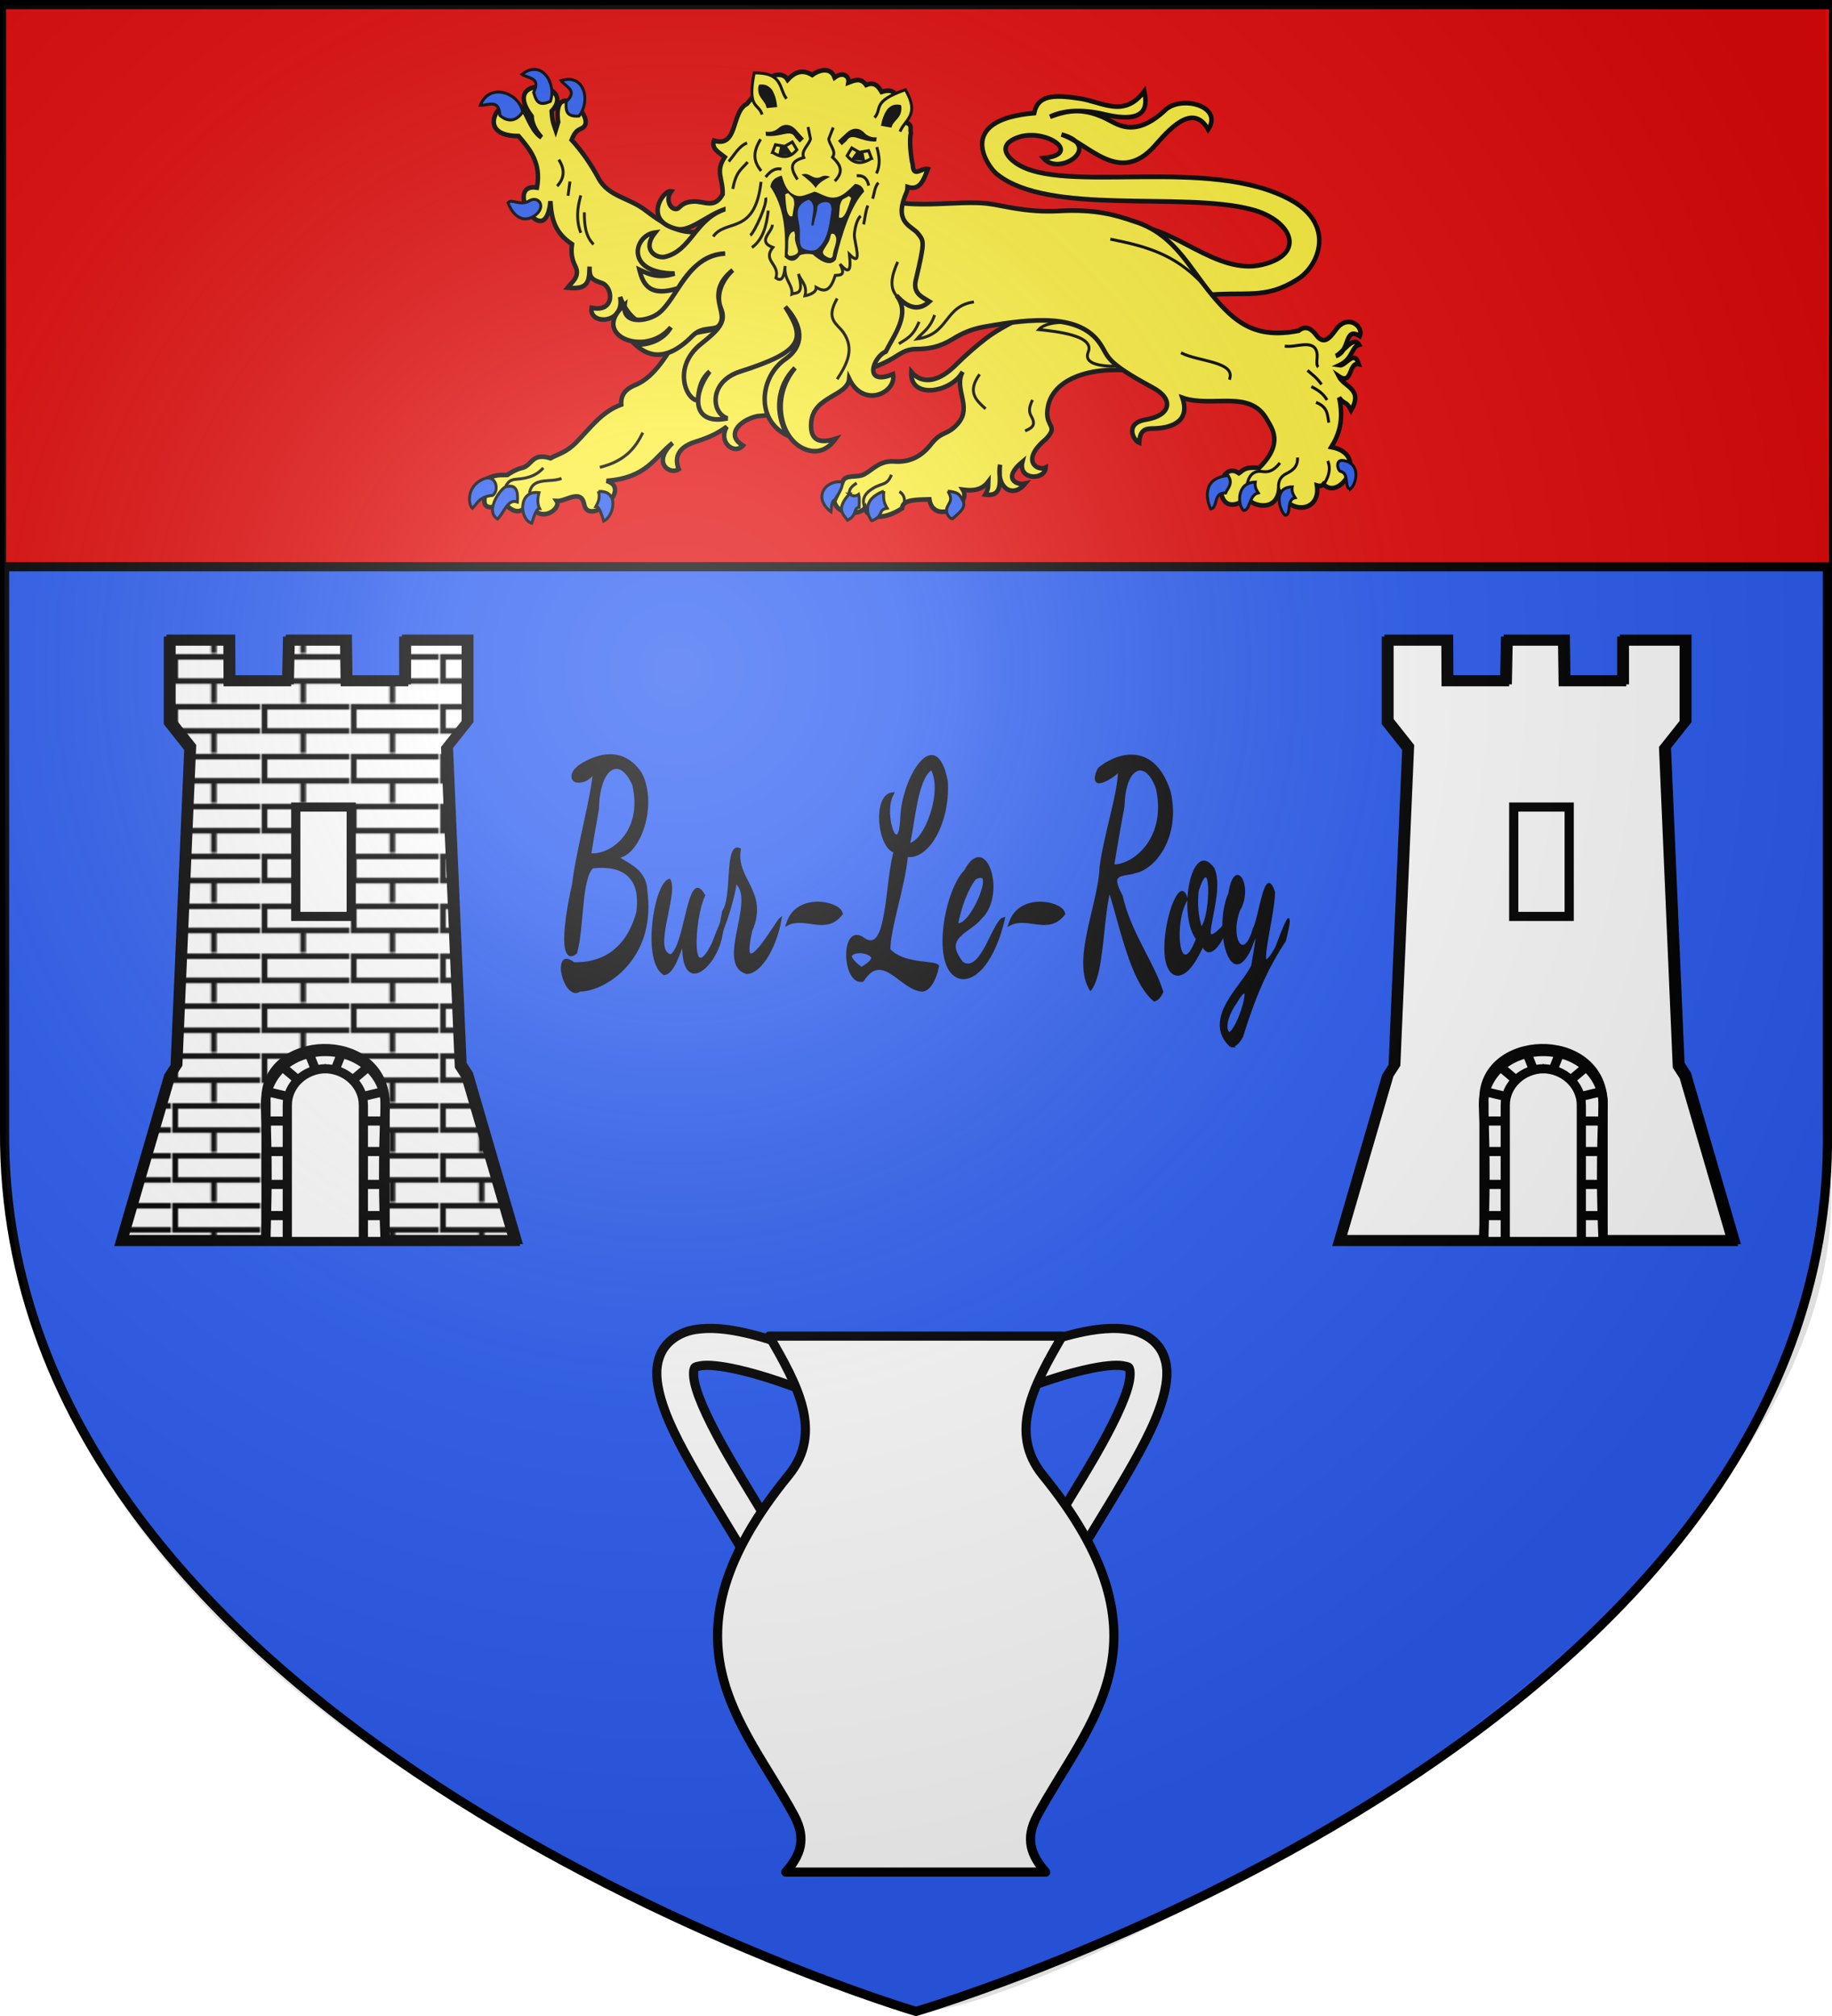 <svg xmlns="http://www.w3.org/2000/svg" xmlns:xlink="http://www.w3.org/1999/xlink" id="svg4761" width="600" height="660" version="1.1" viewBox="-300 -300 600 660"><defs id="defs4763"><g id="s-5"><g id="c-11"><path id="t-6" d="M0 0v1h.5L0 0z" transform="rotate(18 3.157 -.5)"/><use xlink:href="#t-6" id="use2144-19" width="810" height="540" x="0" y="0" transform="scale(-1 1)"/></g><g id="a-3"><use xlink:href="#c-11" id="use2147-4" width="810" height="540" x="0" y="0" transform="rotate(72)"/><use xlink:href="#c-11" id="use2149-7" width="810" height="540" x="0" y="0" transform="rotate(144)"/></g><use xlink:href="#a-3" id="use2151-9" width="810" height="540" x="0" y="0" transform="scale(-1 1)"/></g><g id="s"><g id="c"><path id="t" d="M0 0v1h.5L0 0z" transform="rotate(18 3.157 -.5)"/><use xlink:href="#t" id="use2144" width="810" height="540" x="0" y="0" transform="scale(-1 1)"/></g><g id="a"><use xlink:href="#c" id="use2147" width="810" height="540" x="0" y="0" transform="rotate(72)"/><use xlink:href="#c" id="use2149" width="810" height="540" x="0" y="0" transform="rotate(144)"/></g><use xlink:href="#a" id="use2151" width="810" height="540" x="0" y="0" transform="scale(-1 1)"/></g><g id="s-1"><g id="c-1"><path id="t-8" d="M0 0v1h.5L0 0z" transform="rotate(18 3.157 -.5)"/><use xlink:href="#t-8" id="use2144-5" width="810" height="540" x="0" y="0" transform="scale(-1 1)"/></g><g id="a-2"><use xlink:href="#c-1" id="use2147-0" width="810" height="540" x="0" y="0" transform="rotate(72)"/><use xlink:href="#c-1" id="use2149-1" width="810" height="540" x="0" y="0" transform="rotate(144)"/></g><use xlink:href="#a-2" id="use2151-1" width="810" height="540" x="0" y="0" transform="scale(-1 1)"/></g><g id="s-4"><g id="c-7"><path id="t-4" d="M0 0v1h.5L0 0z" transform="rotate(18 3.157 -.5)"/><use xlink:href="#t-4" id="use2144-1" width="810" height="540" x="0" y="0" transform="scale(-1 1)"/></g><g id="a-8"><use xlink:href="#c-7" id="use2147-08" width="810" height="540" x="0" y="0" transform="rotate(72)"/><use xlink:href="#c-7" id="use2149-8" width="810" height="540" x="0" y="0" transform="rotate(144)"/></g><use xlink:href="#a-8" id="use2151-17" width="810" height="540" x="0" y="0" transform="scale(-1 1)"/></g><g id="s-0"><g id="c-8"><path id="t-40" d="M0 0v1h.5L0 0z" transform="rotate(18 3.157 -.5)"/><use xlink:href="#t-40" id="use2144-4" width="810" height="540" x="0" y="0" transform="scale(-1 1)"/></g><g id="a-6"><use xlink:href="#c-8" id="use2147-46" width="810" height="540" x="0" y="0" transform="rotate(72)"/><use xlink:href="#c-8" id="use2149-4" width="810" height="540" x="0" y="0" transform="rotate(144)"/></g><use xlink:href="#a-6" id="use2151-3" width="810" height="540" x="0" y="0" transform="scale(-1 1)"/></g><g id="s-5-4"><g id="c-11-0"><path id="t-6-6" d="M0 0v1h.5L0 0z" transform="rotate(18 3.157 -.5)"/><use xlink:href="#t-6-6" id="use2144-19-5" width="810" height="540" x="0" y="0" transform="scale(-1 1)"/></g><g id="a-3-3"><use xlink:href="#c-11-0" id="use2147-4-8" width="810" height="540" x="0" y="0" transform="rotate(72)"/><use xlink:href="#c-11-0" id="use2149-7-5" width="810" height="540" x="0" y="0" transform="rotate(144)"/></g><use xlink:href="#a-3-3" id="use2151-9-1" width="810" height="540" x="0" y="0" transform="scale(-1 1)"/></g><g id="s-4-6"><g id="c-7-7"><path id="t-4-1" d="M0 0v1h.5L0 0z" transform="rotate(18 3.157 -.5)"/><use xlink:href="#t-4-1" id="use2144-1-8" width="810" height="540" x="0" y="0" transform="scale(-1 1)"/></g><g id="a-8-4"><use xlink:href="#c-7-7" id="use2147-08-9" width="810" height="540" x="0" y="0" transform="rotate(72)"/><use xlink:href="#c-7-7" id="use2149-8-7" width="810" height="540" x="0" y="0" transform="rotate(144)"/></g><use xlink:href="#a-8-4" id="use2151-17-3" width="810" height="540" x="0" y="0" transform="scale(-1 1)"/></g><g id="s-1-3"><g id="c-1-0"><path id="t-8-4" d="M0 0v1h.5L0 0z" transform="rotate(18 3.157 -.5)"/><use xlink:href="#t-8-4" id="use2144-5-8" width="810" height="540" x="0" y="0" transform="scale(-1 1)"/></g><g id="a-2-5"><use xlink:href="#c-1-0" id="use2147-0-5" width="810" height="540" x="0" y="0" transform="rotate(72)"/><use xlink:href="#c-1-0" id="use2149-1-5" width="810" height="540" x="0" y="0" transform="rotate(144)"/></g><use xlink:href="#a-2-5" id="use2151-1-4" width="810" height="540" x="0" y="0" transform="scale(-1 1)"/></g><pattern xlink:href="#pattern9932" id="pattern11799" patternTransform="translate(49.118 310.338)"/><pattern id="pattern9932" width="47.204" height="26.517" patternTransform="translate(-160.16 332.95)" patternUnits="userSpaceOnUse"><path id="path9831" d="M22.252 13.892v12.625m24.952-11.924H1.5V1.5h45.704" style="fill:none;stroke:#000;stroke-width:3;stroke-linecap:butt;stroke-linejoin:miter;stroke-miterlimit:4;stroke-dasharray:none;stroke-opacity:1"/></pattern><radialGradient xlink:href="#linearGradient2893" id="radialGradient3163" cx="221.445" cy="226.331" r="300" fx="221.445" fy="226.331" gradientTransform="matrix(1.353 0 0 1.349 -76.24 -84.357)" gradientUnits="userSpaceOnUse"/><linearGradient id="linearGradient2893"><stop id="stop2895" offset="0" style="stop-color:white;stop-opacity:.314"/><stop id="stop2897" offset=".19" style="stop-color:white;stop-opacity:.251"/><stop id="stop2901" offset=".6" style="stop-color:#6b6b6b;stop-opacity:.125"/><stop id="stop2899" offset="1" style="stop-color:black;stop-opacity:.125"/></linearGradient><style id="style33" type="text/css">.Rand2,.Rand4,.Rand6{stroke:#202020;stroke-width:30}.Rand4,.Rand6{stroke-width:60}.Rand6{stroke-width:90}.Schwarz{fill:#000}.Blau{fill:#00f}.Gold{fill:#ffef00}.Silber{fill:#fff}</style></defs><g id="layer4" style="display:inline"><path id="path1411-0" d="M0 358.5S-300 270-298.5 70v-368.5h597V70C301.542 270.43 0 358.5 0 358.5z" style="display:inline;fill:#2b5df2;stroke:#000;stroke-width:3;stroke-linecap:butt;stroke-linejoin:miter;stroke-miterlimit:4;stroke-dasharray:none;stroke-opacity:1"/><path id="rect2202" d="M-299.5-298.5h600v184.04h-600z" style="fill:#e20909;stroke:#000;stroke-width:3;stroke-miterlimit:4;stroke-dasharray:none;stroke-opacity:1"/></g><g id="layer3" style="display:inline"><path id="path1411-1-2-1" d="M0 358.5S-300 270-298.5 70v-368.5h597V70C301.542 270.43 0 358.5 0 358.5Z" style="display:inline;fill:none;stroke:none"/><path id="path1411-1-2-2" d="M0 358.5S-300 270-298.5 70v-368.5h597V70C301.542 270.43 0 358.5 0 358.5Z" style="display:inline;fill:none;stroke:none"/><g id="g16109" style="stroke-width:.83" transform="matrix(1.184 0 0 1.226 .225 66.175)"><path id="path4175" d="M60.592-238.01c10.283-.379 22.418 12.866 34.902 10.032 12.56-2.85 8.16-11.905-2.675-14.714-19.146-4.963-56.448 1.782-70.775-9.607-2.382-1.893-11.586-14.374 10.458-16.174.973-4.702 5.056-5.038 12.647-3.891 6.308.953 12.24 5.27 17.815-1.946.452 2.55 2.127 9.16-10.884 6.202-6.016-1.38-11.13-1.255-15.2.608 5.214-1.86 9.671-2.538 16.538 1.018 2.866 1.484 7.57 4.23 15.394-2.849 4.337-3.924 16.089-1.12 11.815 5.236-4.336-7.537-11.26.524-14.805 4.378-9.862 10.722-18.24-.726-25.78-3.04 11.693 3.084-.517 11.357-4.986 6.323 11.475-1.13-.186-8.747-7.996-5.192-4.604 2.096-1.777 5.075.417 6.524 13.076 8.635 53.894-2.214 76.286 9.978 11.938 6.5 7.685 17.347 1.581 21.038-9.23 5.58-13.837 3.064-26.45 4.317z" style="display:inline;fill:#fcef3c;fill-opacity:1;stroke:#000;stroke-width:1.242;stroke-miterlimit:4;stroke-dasharray:none;stroke-opacity:1"/><g id="g4177" style="stroke-width:.83" transform="translate(-546.468 -931.762) scale(.638)"><path id="path4179" d="M285.644 328.948c-22.907-3.52-41.207 3.234-41.421 17.214-.09 5.81 4.78 5.423-.69 10.91-11.243 9.06-3.31 13.47 0 11.835-.327 5.42-12.108 5.39-10.07-2.455-8.868 7.083-2.451 9.976 1.194 9.18-5.516 6.518-12.742 1.63-10.876-7.953-.898 5.066 2.306 13.76-6.455 12.525 1.358-2.244 1.246-2.855 1.345-5.414-2.886 3.693-6.84 3.918-11.028 3.38 4.125 6.421-12.854 14.918-14.524 4.034-5.66.2-11.649-.03-11.835 3.765-8.407 5.286-15.238 4.042-16.138-.117-2.388 3.006-11.818 3.253-13.29-2.847.985-2.226 1.782-3.324 3.725-8.332 1.197-3.088 6.237-1.312 9.296-2.959 4.071-2.192 6.755-5.815 13.18-5.38 5.681.386 11.098-1.426 15.706-7.116 4.842-5.98 6.964-3.473 11.728-8.752 6.37-7.06-1.965-14.398 2.035-21.67-4.509 8.55-23 11.954-22.268.055 5.292 6.003 12.763 3.323 18.925-2.553 5.454-5.2 9.695-8.642 13.68-11.605 9.841-7.316 29.95-14.309 33.622-19.904z" style="opacity:1;fill:#fcef3c;fill-opacity:1;stroke:#000;stroke-width:1.945;stroke-linecap:butt;stroke-linejoin:miter;stroke-miterlimit:4;stroke-dasharray:none;stroke-opacity:1" transform="translate(668.92 819.094)"/><path id="path4181" d="M234.62 353.564c2.283-1.029 5.158-2 2.712-6.041-1.497-2.474-.625-4.603.493-6.905" style="opacity:1;fill:none;fill-opacity:1;stroke:#000;stroke-width:1.245;stroke-linecap:butt;stroke-linejoin:miter;stroke-miterlimit:4;stroke-dasharray:none;stroke-opacity:1" transform="translate(668.92 819.094)"/><path id="path4183" d="M214.893 329.892c-5.578 7.385-1.45 10.888 2.59 14.425" style="opacity:1;fill:none;fill-opacity:1;stroke:#000;stroke-width:1.245;stroke-linecap:butt;stroke-linejoin:miter;stroke-miterlimit:4;stroke-dasharray:none;stroke-opacity:1" transform="translate(668.92 819.094)"/><path id="path4185" d="M834.067 1204.946c-1.128-2.821-1.076-5.57 3.514-8.247 4.202-2.452 5.98-1.02 8.013-5.671" style="fill:none;fill-opacity:1;stroke:#000;stroke-width:1.245;stroke-linecap:butt;stroke-linejoin:miter;stroke-miterlimit:4;stroke-dasharray:none;stroke-opacity:1"/><path id="path4187" d="M850.205 1205.063s2.93-4.454-1.159-7.008" style="fill:none;fill-opacity:1;stroke:#000;stroke-width:1.245;stroke-linecap:butt;stroke-linejoin:miter;stroke-miterlimit:4;stroke-dasharray:none;stroke-opacity:1"/><path id="path4189" d="M827.352 1199.024c-.287-1.811 1.012-3.27 3.193-4.533" style="fill:none;fill-opacity:1;stroke:#000;stroke-width:1.245;stroke-linecap:butt;stroke-linejoin:miter;stroke-miterlimit:4;stroke-dasharray:none;stroke-opacity:1"/></g><g id="g4191" style="fill:#2b5df2;stroke-width:.83" transform="translate(-546.468 -931.762) scale(.638)"><path id="path4193" d="M824.38 1194.078c-.23 3.564-2.11 5.066-3.322 7.403-1.54.502-1.412 3.008-1.658 5.064 0 0-6.658-4.424-2.758-9.781 1.394-1.915 4.857-3.304 7.738-2.686z" style="fill:#2b5df2;fill-opacity:1;stroke:#000;stroke-width:1.245;stroke-linecap:butt;stroke-linejoin:miter;stroke-miterlimit:4;stroke-dasharray:none;stroke-opacity:1"/><path id="path4195" d="M827.352 1199.024c-5.901 6.281-2.75 8.456-.825 11.022 4.31-2.083 2.345-4.877 5.048-5.46 0-1.751.29-3.357-.206-5.356-1.34.933-2.678.782-4.017-.206z" style="fill:#2b5df2;fill-opacity:1;stroke:#000;stroke-width:1.245;stroke-linecap:butt;stroke-linejoin:miter;stroke-miterlimit:4;stroke-dasharray:none;stroke-opacity:1"/><path id="path4197" d="M842.288 1197.89c-.448 4.227.564 5.535 1.442 7.108-4.21.62-1.209 3.301-6.695 5.254-1.132-1.147-5.376-8.579 5.253-12.361z" style="fill:#2b5df2;fill-opacity:1;stroke:#000;stroke-width:1.245;stroke-linecap:butt;stroke-linejoin:miter;stroke-miterlimit:4;stroke-dasharray:none;stroke-opacity:1"/><path id="path4199" d="M870.101 1197.89c1.824 3.229 1.262 3.816-.198 6.378-1.136 1.995.272 4.922 2.155 5.16 2.425-2.212 6.27-4.546 4.436-7.649-1.086-1.838-1.244-3.454-6.393-3.888z" style="fill:#2b5df2;fill-opacity:1;stroke:#000;stroke-width:1.245;stroke-linecap:butt;stroke-linejoin:miter;stroke-miterlimit:4;stroke-dasharray:none;stroke-opacity:1"/></g><g id="g4201" style="stroke-width:.83" transform="translate(-546.468 -931.762) scale(.638)"><path id="path4203" d="m147.1 333.678-8.241-29.667-54.802 9.889c-7.528 13.556-13.463 18.507-18.336 20.396-4.65 1.802-6.486 4.548-6.18 8.24-8.713 3.1-13.59 10.035-19.573 15.864-4.338 4.227-7.448 4.681-11.125 6.593-7.779-2.366-7.856 2.534-11.743 3.914-1.814.379-3.87 1.062-7.005 3.09-2.698.158-4.603-.478-9.477 1.855 2.787 3.575-6.669 15.724 8.278 10.257 2.916 2.307 6.033 5.587 10.882-.162 4.678 9.074 13.852 2.029 11.743-1.03 4.066.21 10.604-5.348 11.95 1.442 1.827 9.22 21.32-6.52 9.683-9.889 17.448-1.257 20.613-9.71 28.637-15.864-9.136 8.251-1.132 13.577 2.678 10.98-1.73-3.938-1.204-8.9 7.005-11.392 6.844-2.077 10.134-3.834 13.803-6.386-3.853 6.39 3.111 11.996 7.005 7.889-7.084-4.175-1.975-9.128 2.31-11.01 7.306-3.209 4.593 1.092 17.88-5.738z" style="opacity:1;fill:#fcef3c;fill-opacity:1;stroke:#000;stroke-width:1.945;stroke-linecap:butt;stroke-linejoin:miter;stroke-miterlimit:4;stroke-dasharray:none;stroke-opacity:1" transform="translate(668.92 819.094)"/><path id="path4205" d="M50.244 368.801c11.046-2.615 15.49-8.256 18.622-14.498" style="opacity:1;fill:none;fill-opacity:1;stroke:#000;stroke-width:1.245;stroke-linecap:butt;stroke-linejoin:miter;stroke-miterlimit:4;stroke-dasharray:none;stroke-opacity:1" transform="translate(668.92 819.094)"/><path id="path4207" d="M678.295 1195.77c.863-.959 1.302-2.66 4.5-2.875 6.392-.43 9.314-2.117 11.873-4.75" style="fill:none;fill-opacity:1;stroke:#000;stroke-width:1.245;stroke-linecap:butt;stroke-linejoin:miter;stroke-miterlimit:4;stroke-dasharray:none;stroke-opacity:1"/><path id="path4209" d="M688.668 1198.769c1.059-7.135 9.181-4.263 13.874-6.25" style="fill:none;fill-opacity:1;stroke:#000;stroke-width:1.245;stroke-linecap:butt;stroke-linejoin:miter;stroke-miterlimit:4;stroke-dasharray:none;stroke-opacity:1"/></g><g id="g4211" style="stroke-width:.83" transform="translate(-546.468 -931.762) scale(.638)"><path id="path4213" d="M752.526 1133.456c-9.304-4.476-19.324-3.361-24.57-16.857 2.144 11.58-13.673 11.81-12.372 4.54 10.354 2.102 9.403-8.74 4.419-10.373-4.297-1.407-5.467-2.188-5.303-6.893-.133 6.197-.424 9.8-9.544 8.837 2.014-2.445 5.587-4.707 3.358-9.014-1.621-3.133-1.89-5.97-1.414-9.191-7.099-4.564-8.936-9.98-9.368-18.03-2.103 22.42-20.827-7.882-5.833-5.655 1.939-10.248-2.988-15.92-7.954-21.564-22.55 0-3.76-23.069 2.651-9.899 1.25 1.991 3.5 8.284 7.247 10.429-2.902-3.194-4.166-6.115-4.242-8.838-14.09-17.862 20.255-14.168 8.661-2.121.25 4.685 1.073 5.934 1.768 7.954l1.06-3.358c-2.716-19.598 17.54-1.381 10.429 2.474-2.032 1.005-3.022 1.195-4.596 4.95 4.376 4.63 8.298 10.003 11.666 16.084 4.224 7.626 13.298 8.163 20.15 13.256 15.905 11.823 18.252 8.041 25.806 10.075z" style="opacity:1;fill:#fcef3c;fill-opacity:1;stroke:#000;stroke-width:1.945;stroke-linecap:butt;stroke-linejoin:miter;stroke-miterlimit:4;stroke-dasharray:none;stroke-opacity:1"/><path id="path4215" d="M43.515 262.068c.033 5.004.352 9.893 4.019 13.443" style="opacity:1;fill:none;fill-opacity:1;stroke:#000;stroke-width:1.245;stroke-linecap:butt;stroke-linejoin:miter;stroke-miterlimit:4;stroke-dasharray:none;stroke-opacity:1" transform="translate(668.92 819.094)"/><path id="path4217" d="M41.99 255c-1.576 5.22-2.103 10.44 0 15.66" style="opacity:1;fill:none;fill-opacity:1;stroke:#000;stroke-width:1.245;stroke-linecap:butt;stroke-linejoin:miter;stroke-miterlimit:4;stroke-dasharray:none;stroke-opacity:1" transform="translate(668.92 819.094)"/><path id="path4219" d="M32.428 240.034c2.931 4.288 2.283 7.905-.693 11.086" style="opacity:1;fill:none;fill-opacity:1;stroke:#000;stroke-width:1.245;stroke-linecap:butt;stroke-linejoin:miter;stroke-miterlimit:4;stroke-dasharray:none;stroke-opacity:1" transform="translate(668.92 819.094)"/><path id="path4221" d="m37.278 249.18-.831 5.96" style="opacity:1;fill:none;fill-opacity:1;stroke:#000;stroke-width:1.245;stroke-linecap:butt;stroke-linejoin:miter;stroke-miterlimit:4;stroke-dasharray:none;stroke-opacity:1" transform="translate(668.92 819.094)"/></g><g id="g4223" style="stroke-width:.83" transform="translate(-546.468 -931.762) scale(.638)"><path id="path4225" d="M240.537 311.152c7.562.76 24.382 2.456 21.453 9.37-1.974 4.658 4.306 5.611 8.753 5.918 4.096.283 4.97-1.166 5.548-2.096l-15.041-16.123c-4.767.128-16.663-1.426-20.713 2.931z" style="opacity:1;fill:#fcef3c;fill-opacity:1;stroke:#000;stroke-width:1.245;stroke-linecap:butt;stroke-linejoin:miter;stroke-miterlimit:4;stroke-dasharray:none;stroke-opacity:1" transform="translate(668.92 819.094)"/><path id="path4227" d="M172.858 256.901c16.272 3.711 32.483.165 45.207 1.47 6.433.66 16.463 3.889 31.16 3.135 15.935-.816 24.236 1.507 34.168 4.843 16.07 5.397 22.638 19.178 32.142 30.181 9.81 11.36 18.57 18.711 37.66 15.105 3.264-2.604 5.864-.492 7.641 1.837 3.882 5.085 6.923-.412 9.039-2.9 5.016-5.898 11.642-.598 9.839 3.326-6.825-4.32-4.033 6.413-10.394 8.315 2.83-1.063 7.515-8.792 10.117-4.712-3.47.912-2.601 5.871-8.592 8.592 2.792.468 6.409-6.926 8.453-.485-4.59-1.02-2.602 9.088-8.73 5.058 2.393 4.601 10.78 5.205 5.404 14.274-2.209-4.204-2.817-2.101-5.197-5.335 2.133 9.3-.026 15.453-3.395 20.718 17 3.01 3.607 22.994-3.395 15.521-.586.727-1.516.936-2.84.554 1.713 10.704-11.244 12.853-16.492 2.356-1.789 9.94-13.979 5.292-13.72 2.218-1.15 2.174-9.275 6.97-11.225-.97-.342-2.412.688-5.28 1.386-8.038 2.079-2.307 4.157-2.07 6.236-.693 1.828-1.156 2.371-2.805 8.73-2.218 10.824-10.324 5.612-16.48 3.396-20.302-7.41-12.777-23.788-4.717-36.655-9.077 3.8 10.718-6.085 12.764-12.472 12.888-2.749.054-5.986-.075-6.236 5.96-2.591-.969-6.435-8.257 2.91-9.701 10.704-1.655 12.407-8.473 3.118-13.304-21.39-11.127-18.952-12.759-23.074-18.57-8.677-12.234-28.6-10.734-50.305-6.93-5.632.988-9.763 2.869-13.304 4.99-6.014 3.602-10.836 4.257-15.937 4.296-4.892.036-7.121 2.149-10.255 3.88-8.593 4.746-13.533 4.996-18.016 5.266z" style="opacity:1;fill:#fcef3c;fill-opacity:1;stroke:#000;stroke-width:1.945;stroke-linecap:butt;stroke-linejoin:miter;stroke-miterlimit:4;stroke-dasharray:none;stroke-opacity:1" transform="translate(668.92 819.094)"/><path id="path4229" d="M347.192 318.067c4.626.81 12.32-3.103 13.875 2.437.651 2.32-.68 5.147.672 6.291" style="opacity:1;fill:none;fill-opacity:1;stroke:#000;stroke-width:1.245;stroke-linecap:butt;stroke-linejoin:miter;stroke-miterlimit:4;stroke-dasharray:none;stroke-opacity:1" transform="translate(668.92 819.094)"/><path id="path4231" d="M360.758 341.627c5.27 1.99 4.891 5.35 5.53 8.462" style="opacity:1;fill:none;fill-opacity:1;stroke:#000;stroke-width:1.245;stroke-linecap:butt;stroke-linejoin:miter;stroke-miterlimit:4;stroke-dasharray:none;stroke-opacity:1" transform="translate(668.92 819.094)"/><path id="path4233" d="M358.711 334.99c2.564 1.339 5.105 2.717 6.803 5.642" style="opacity:1;fill:none;fill-opacity:1;stroke:#000;stroke-width:1.245;stroke-linecap:butt;stroke-linejoin:miter;stroke-miterlimit:4;stroke-dasharray:none;stroke-opacity:1" transform="translate(668.92 819.094)"/><path id="path4235" d="M357.052 328.243c1.966 1.644 3.841 2.836 6.084 5.863" style="opacity:1;fill:none;fill-opacity:1;stroke:#000;stroke-width:1.245;stroke-linecap:butt;stroke-linejoin:miter;stroke-miterlimit:4;stroke-dasharray:none;stroke-opacity:1" transform="translate(668.92 819.094)"/><path id="path4237" d="M1013.64 1198.053c-.796-3.47.219-6.078 3.042-7.467 2.687-1.322 5.123-2.73 4.977-6.802" style="fill:none;fill-opacity:1;stroke:#000;stroke-width:1.245;stroke-linecap:butt;stroke-linejoin:miter;stroke-miterlimit:4;stroke-dasharray:none;stroke-opacity:1"/><path id="path4239" d="M999.814 1194.956c.52-2.993 2.372-5.863 6.415-5.31 2.282.312 4.655.23 7.798-3.595" style="fill:none;fill-opacity:1;stroke:#000;stroke-width:1.245;stroke-linecap:butt;stroke-linejoin:miter;stroke-miterlimit:4;stroke-dasharray:none;stroke-opacity:1"/><path id="path4241" d="M1032.997 1195.121c.937-1.557 3.653-5.421 1.77-9.9" style="fill:none;fill-opacity:1;stroke:#000;stroke-width:1.245;stroke-linecap:butt;stroke-linejoin:miter;stroke-miterlimit:4;stroke-dasharray:none;stroke-opacity:1"/><path id="path4243" d="M302.218 320.846c7.048 3.731 24.16 3.592 20.961 11.263" style="opacity:1;fill:none;fill-opacity:1;stroke:#000;stroke-width:1.245;stroke-linecap:butt;stroke-linejoin:miter;stroke-miterlimit:4;stroke-dasharray:none;stroke-opacity:1" transform="translate(668.92 819.094)"/><path id="path4246" d="M271.558 273.292c16.26 3.161 30.08 6.615 43.047 22.128" style="opacity:1;fill:none;fill-opacity:1;stroke:#000;stroke-width:1.245;stroke-linecap:butt;stroke-linejoin:miter;stroke-miterlimit:4;stroke-dasharray:none;stroke-opacity:1" transform="translate(668.92 819.094)"/><path id="path4248" d="M212.429 299.572c-13.042 1.757-10.717 13.73-24.716 15.487 2.66-2.969 5.759-4.404 7.665-10.012" style="opacity:1;fill:none;fill-opacity:1;stroke:#000;stroke-width:1.245;stroke-linecap:butt;stroke-linejoin:miter;stroke-miterlimit:4;stroke-dasharray:none;stroke-opacity:1" transform="translate(668.92 819.094)"/><path id="path4250" d="M188.646 285.566c-.175-3.574 1.654-7.38-4.408-10.722-2.103-1.16-3.723-2.572-4.827-4.617" style="opacity:1;fill:none;fill-opacity:1;stroke:#000;stroke-width:1.245;stroke-linecap:butt;stroke-linejoin:miter;stroke-miterlimit:4;stroke-dasharray:none;stroke-opacity:1" transform="translate(668.92 819.094)"/><path id="path4252" d="M174.448 320.391c1.087-4.767 4.211-11.135-.702-18.898" style="opacity:1;fill:none;fill-opacity:1;stroke:#000;stroke-width:1.245;stroke-linecap:butt;stroke-linejoin:miter;stroke-miterlimit:4;stroke-dasharray:none;stroke-opacity:1" transform="translate(668.92 819.094)"/><path id="path4254" d="M179.892 317.092c3.02-1.965 6.135-2.907 8.76-9.229" style="opacity:1;fill:none;fill-opacity:1;stroke:#000;stroke-width:1.245;stroke-linecap:butt;stroke-linejoin:miter;stroke-miterlimit:4;stroke-dasharray:none;stroke-opacity:1" transform="translate(668.92 819.094)"/></g><g id="g4256" style="fill:#2b5df2;stroke-width:.83" transform="translate(-546.468 -931.762) scale(.638)"><path id="path4258" d="M984.056 1205.332c3.22-.591.897-7.01 6.423-6.7.853-2 3.409-3.9 1.06-7.297-12.522 1.103-8.694 11.955-7.483 13.997z" style="fill:#2b5df2;fill-opacity:1;stroke:#000;stroke-width:1.245;stroke-linecap:butt;stroke-linejoin:miter;stroke-miterlimit:4;stroke-dasharray:none;stroke-opacity:1"/><path id="path4260" d="M998.2 1205.92c2.987.266 2.33-6.458 6.4-7.315-.898-1.325-1.567-2.736-1.257-4.515-8.366.122-7.596 9.742-5.143 11.83z" style="fill:#2b5df2;fill-opacity:1;stroke:#000;stroke-width:1.245;stroke-linecap:butt;stroke-linejoin:miter;stroke-miterlimit:4;stroke-dasharray:none;stroke-opacity:1"/><path id="path4262" d="M1016.2 1207.92c2.987.266.33-6.458 4.4-7.315-.898-1.325-1.568-2.736-1.257-4.515-8.366.122-5.596 9.742-3.144 11.83z" style="fill:#2b5df2;fill-opacity:1;stroke:#000;stroke-width:1.245;stroke-linecap:butt;stroke-linejoin:miter;stroke-miterlimit:4;stroke-dasharray:none;stroke-opacity:1"/><path id="path4264" d="M1044.685 1196.891c-2.988.266-.33-6.458-4.4-7.315-1.264-.39-2.444-5.09 1.257-4.514 7.852 1.224 5.596 9.742 3.143 11.83z" style="fill:#2b5df2;fill-opacity:1;stroke:#000;stroke-width:1.245;stroke-linecap:butt;stroke-linejoin:miter;stroke-miterlimit:4;stroke-dasharray:none;stroke-opacity:1"/></g><g id="g4266" style="fill:#2b5df2;stroke-width:.83" transform="translate(-546.468 -931.762) scale(.638)"><path id="path4268" d="M672.67 1199.644c3.086-2.075 1.446-8.84-3.624-7-7.906 2.87-7.003 11.083-5.124 12.374 2.263-2.063 2.81-4.842 8.748-5.374z" style="fill:#2b5df2;fill-opacity:1;stroke:#000;stroke-width:1.245;stroke-linecap:butt;stroke-linejoin:miter;stroke-miterlimit:4;stroke-dasharray:none;stroke-opacity:1"/><path id="path4270" d="M674.795 1209.518c-5.808-3.462 1.649-13.014 3.625-13.499 4.512-1.107 5.364 1.841 5 6.374-4.362-1.49-5.778 4.677-8.625 7.125z" style="fill:#2b5df2;fill-opacity:1;stroke:#000;stroke-width:1.245;stroke-linecap:butt;stroke-linejoin:miter;stroke-miterlimit:4;stroke-dasharray:none;stroke-opacity:1"/><path id="path4272" d="M692.793 1198.519c-9.373-1.274-8.4 11.588-3.125 12.748 1.004-3.25 2.043-6.156 3.375-6.124-.847-1.597-1.067-3.696-.25-6.624z" style="fill:#2b5df2;fill-opacity:1;stroke:#000;stroke-width:1.245;stroke-linecap:butt;stroke-linejoin:miter;stroke-miterlimit:4;stroke-dasharray:none;stroke-opacity:1"/><path id="path4274" d="M718.578 1198.02c9.123-.65 6.776 10.337 2.25 12.372-1.004-3.25-2.042-6.156-3.374-6.124.847-1.597 1.941-3.32 1.124-6.249z" style="fill:#2b5df2;fill-opacity:1;stroke:#000;stroke-width:1.245;stroke-linecap:butt;stroke-linejoin:miter;stroke-miterlimit:4;stroke-dasharray:none;stroke-opacity:1"/></g><g id="g4276" style="fill:#2b5df2;stroke-width:.83" transform="translate(-546.468 -931.762) scale(.638)"><path id="path4278" d="M675.814 1040.594c-.326-7.13-5.133-4.023-8.484-4.242 4.078-9.798 16.937-5.13 18.383 2.828-3.694 5.2-7.86 3.173-9.899 1.414z" style="opacity:1;fill:#2b5df2;fill-opacity:1;stroke:#000;stroke-width:1.245;stroke-linecap:butt;stroke-linejoin:miter;stroke-miterlimit:4;stroke-dasharray:none;stroke-opacity:1"/><path id="path4280" d="M688.717 1076.299c-4.294 2.473-7.742-1.065-9.368.884 2.43 6.08 6.85 8.265 11.136 5.656 2.686-1.635 3.565-3.886 2.828-5.48-.6-1.297-2.475-2.281-4.596-1.06z" style="opacity:1;fill:#2b5df2;fill-opacity:1;stroke:#000;stroke-width:1.245;stroke-linecap:butt;stroke-linejoin:miter;stroke-miterlimit:4;stroke-dasharray:none;stroke-opacity:1"/><path id="path4282" d="M690.461 1030.973c3.283-6.34-2.257-5.698-5.05-7.563 8.431-6.446 15.056 3.672 12.33 11.287-5.8 2.657-6.394-1.182-7.28-3.724z" style="opacity:1;fill:#2b5df2;fill-opacity:1;stroke:#000;stroke-width:1.245;stroke-linecap:butt;stroke-linejoin:miter;stroke-miterlimit:4;stroke-dasharray:none;stroke-opacity:1"/><path id="path4284" d="M704.563 1034.878c5.253-4.834-.172-6.126-2.159-8.833 10.128-3.174 12.892 8.6 7.725 14.823-6.357.513-5.603-3.298-5.566-5.99z" style="opacity:1;fill:#2b5df2;fill-opacity:1;stroke:#000;stroke-width:1.245;stroke-linecap:butt;stroke-linejoin:miter;stroke-miterlimit:4;stroke-dasharray:none;stroke-opacity:1"/></g><g id="g4286" style="stroke-width:.83" transform="translate(-801.828 -931.762) scale(.638)"><path id="path4288" d="M1172.954 1080.099c-12.387 4.486-13.966 16.923-25.146 19.67-3.71.912-10.505-2.74-4.404-10.161-9.468 1.146-13.252 17.148 8.39 17.177-6.997 2.314-11.585.051-15.248-1.609 1.77 7.023 5.142 11.258 16.722 7.796 7.511-12.004 15.036-14.305 20.478-14.554-16.125.57-20.638 18.799-28.78 24.94-4.78 3.604-16.075 5.053-14.818-3.499-15.27 12.755 9.09 22.377 20.041 9.436-3.461 5.83-10.852 7.611-15.505 7.142 4.71 4.206 12.64 8.467 25.005-3.647 4.09-4.006 9.38-2.096 11.226-4.081 5.13-5.516-6.69-13.263 6.13-23.346-4.01 3.45-7.744 9.927-5.096 16.062 2.424 5.613-1.103 9.013-8.642 14.806-12.6 9.681-6.454 23.56-1.446 23.653.518-4.176.857-8.375 5.163-12.08-7.377 9.218-7.966 22.707 7.731 19.594-7.112-2.072-8.222-15.371 5.53-19.604 27.522-8.473 28.446-13.612 19.525-27.062 7.301 7.56 8.82 15.974 0 21.897-11.14 7.481-12.981 25.57.91 31.905-5.531-9.429-4.61-20.614 3.315-28.238-10.65 12.46-6.316 29.105 3.373 33.602 5.365 2.49 10.287 1.348 14.257-3.951-8.762 2.715-11.135-.894-10.61-6.914.956-10.986 15.748-10.81 16.458-18.194 6.16 12.595 20.662 5.855 19.03-1.936-13.135 5.178-8.672-7.222-3.174-9.418 3.52-6.862 11.041-15.88 4.659-23.516 5.189 5.736 9.932 6.37 14.283 2.536-2.772-1.72-7.325-3.174-5.92-8.946 3.962-16.289 3.642-16.237.926-19.54-2.582-3.141-9.958-4.256-5.76-15.287.555-1.456 1.222-2.251 1.259-4.166 5.514 1.688 7.026-3.14 8.806-7.531-2.845-.56-6.308 3.824-6.53-1.688-.83-3.174-1.622-10.345-.823-13.392-.612-2.497 1.4-3.626-4.122-4.941-1.858-5.224.368-15.116-8.575-12.242-1.126-1.786-2.76-4.525-6.696-2.905-2.331-3.126-4.913-2.03-7.705-.973.5-2.773-2.42-4.755-5.963-2.142-1.932-4.935-7.337-2.817-9.733-1.081-4.472-2.604-7.755-.997-10.64 2.012-2.663-4.386-9.424-.855-10.151 1.43l-7.517 8.674c-6.874 3.285-3.717 18.527-14.26 15.365-1.282 3.326 2.138 4.947 4.659 6.894-4.265 6.19-.68 8.894-.907 15.589-3.604 6.24-7.824 2.768-12.717 3.005-6.34.307-5.56 3.863-8.36 2.998-2.014-.621-3.567-4.232-1.21-7.299-3.571-.657-12.433 12.404 2.431 15.812 5.507 1.263 12.787-5.479 20.151-8.052z" style="opacity:1;fill:#fcef3c;fill-opacity:1;stroke:#000;stroke-width:1.945;stroke-miterlimit:4;stroke-dasharray:none;stroke-opacity:1"/><g id="g4290" style="stroke-width:.83" transform="translate(400)"><path id="path4292" d="M179.718 297.646c-4.123-3.92-2.61-9.25-.097-14.828" style="opacity:1;fill:none;fill-opacity:1;stroke:#000;stroke-width:1.245;stroke-linecap:butt;stroke-linejoin:miter;stroke-miterlimit:4;stroke-dasharray:none;stroke-opacity:1" transform="translate(668.92 819.094)"/><path id="path4294" d="M153.391 331.92c4.235-6.31 7.66-12.535 2.728-19.515-2.573-3.643-8.088-5.333-2.728-14.27" style="opacity:1;fill:none;fill-opacity:1;stroke:#000;stroke-width:1.245;stroke-linecap:butt;stroke-linejoin:miter;stroke-miterlimit:4;stroke-dasharray:none;stroke-opacity:1" transform="translate(668.92 819.094)"/><path id="path4296" d="M789.744 1040.24c-1.536-4.92-6.482-2.11-3.426-17.436 12.691-.172 10.619 6.61 14.036 10.807" style="opacity:1;fill:#fcef3c;fill-opacity:1;stroke:#000;stroke-width:1.245;stroke-miterlimit:4;stroke-dasharray:none;stroke-opacity:1"/><path id="path4298" d="M838.51 1041.529c3.492-3.79-1.414-6.669 13.387-11.685 6.495 10.905-.416 12.501-2.341 17.559" style="opacity:1;fill:#fcef3c;fill-opacity:1;stroke:#000;stroke-width:1.245;stroke-miterlimit:4;stroke-dasharray:none;stroke-opacity:1"/><path id="path4300" d="M794.214 1086.372c-.059 3.172-6.807 6.93.196 9.484-4.659 5.631 3.254 7.054 1.328 12.763 1.858 1.26 3.469 1.143 3.997-4.994-.57 5.98 3.375 7.588 2.93 11.778 2.029-.898 5.435.665 2.848-8.483.974 3.032 4.03 4.469 2.831 9.167 1.836-.308 5.005-1.309 4.843-3.504 2.96 1.57 5.888 2.614 8.27-5.01 2.164-.163 4.756.088 2.065-4.763 4.637 5.226 4.682 1.397 4.082-4.024 6.086 5.922 2.153-4.745 2.149-8.14.235-3.26 1.218-6.73 2.755-7.96" style="opacity:1;fill:#fcef3c;fill-opacity:1;stroke:#000;stroke-width:1.245;stroke-miterlimit:4;stroke-dasharray:none;stroke-opacity:1"/><path id="path4302" d="M821.255 1068.11c4.116-4 2.41-6.93-.961-10 1.866-2.526-1.445-5.15-1.622-7.7l1.913-4.736" style="opacity:1;fill:none;fill-opacity:1;stroke:#000;stroke-width:1.245;stroke-miterlimit:4;stroke-dasharray:none;stroke-opacity:1"/><path id="path4304" d="M789.126 1050.58c-4.123 6.333-2.433 10.012.211 13.255" style="opacity:1;fill:none;fill-opacity:1;stroke:#000;stroke-width:1.245;stroke-miterlimit:4;stroke-dasharray:none;stroke-opacity:1"/><path id="path4306" d="M783.497 1060.123c-2.358 2.8-5.115 3.837-6.428 11.249" style="opacity:1;fill:none;fill-opacity:1;stroke:#000;stroke-width:1.245;stroke-miterlimit:4;stroke-dasharray:none;stroke-opacity:1"/><path id="path4308" d="M783.228 1052.131c-3.652 1.41-5.437 5.006-7.939 7.762" style="opacity:1;fill:none;fill-opacity:1;stroke:#000;stroke-width:1.245;stroke-miterlimit:4;stroke-dasharray:none;stroke-opacity:1"/><path id="path4310" d="M789.306 1068.405c-2.637 22.545-15.285 15.326-20.744 22.895" style="opacity:1;fill:none;fill-opacity:1;stroke:#000;stroke-width:1.245;stroke-miterlimit:4;stroke-dasharray:none;stroke-opacity:1"/><path id="path4312" d="M791.266 1075.043c.966 2.332-4.856 14.615-6.637 15.749" style="opacity:1;fill:none;fill-opacity:1;stroke:#000;stroke-width:1.245;stroke-miterlimit:4;stroke-dasharray:none;stroke-opacity:1"/><path id="path4314" d="M785.334 1095.901c4.67-3.22 6.37-8.914 7.095-15.444" style="opacity:1;fill:none;fill-opacity:1;stroke:#000;stroke-width:1.245;stroke-miterlimit:4;stroke-dasharray:none;stroke-opacity:1"/><path id="path4316" d="M839.485 1053.845c1.03 3.588 1.738 7.203-.154 11.046" style="opacity:1;fill:none;fill-opacity:1;stroke:#000;stroke-width:1.245;stroke-miterlimit:4;stroke-dasharray:none;stroke-opacity:1"/><path id="path4318" d="M840.188 1068.78c-1.656 1.72-1.724 4.428-2.518 6.684" style="opacity:1;fill:none;fill-opacity:1;stroke:#000;stroke-width:1.245;stroke-miterlimit:4;stroke-dasharray:none;stroke-opacity:1"/><path id="path4320" d="M835.593 1078.318c-1.05 2.677-1.206 5.276-1.807 7.914" style="opacity:1;fill:none;fill-opacity:1;stroke:#000;stroke-width:1.245;stroke-miterlimit:4;stroke-dasharray:none;stroke-opacity:1"/><path id="path4322" d="M791.287 1066.422c1.673-1.996 3.601-3.943 6.86-3.358" style="opacity:1;fill:none;fill-opacity:1;stroke:#000;stroke-width:1.245;stroke-miterlimit:4;stroke-dasharray:none;stroke-opacity:1"/><path id="path4324" d="M830.8 1065.896c3.273-.327 4.627 1.456 5.186 4.114" style="opacity:1;fill:none;fill-opacity:1;stroke:#000;stroke-width:1.245;stroke-miterlimit:4;stroke-dasharray:none;stroke-opacity:1"/><path id="path4326" d="M805.125 1067.432c-3.966-5.705-2.302-7.781 2.7-9.2-1.399-2.812 2.3-5.302 2.917-7.783l-1.061-4.995" style="opacity:1;fill:none;fill-opacity:1;stroke:#000;stroke-width:1.245;stroke-miterlimit:4;stroke-dasharray:none;stroke-opacity:1"/><path id="path4328" d="m794.26 1056.078 1.27-3.213 4.025.682 3.287-1.839 2.01 3.272c-3.105 3.729-6.714 3.462-10.591 1.098z" style="opacity:1;fill:none;fill-opacity:1;stroke:#000;stroke-width:1.245;stroke-miterlimit:4;stroke-dasharray:none;stroke-opacity:1"/><path id="path4330" d="m796.717 1057.403.853-3.841 2.754-.241 2.705 3.728z" style="opacity:1;fill:#000;fill-opacity:1;stroke:none;stroke-width:1.245;stroke-miterlimit:4;stroke-dasharray:none;stroke-opacity:1"/><path id="path4332" d="m837.198 1058.583-1.27-3.214-4.025.682-3.286-1.839-2.01 3.272c3.104 3.729 6.713 3.462 10.59 1.099z" style="opacity:1;fill:none;fill-opacity:1;stroke:#000;stroke-width:1.245;stroke-miterlimit:4;stroke-dasharray:none;stroke-opacity:1"/><path id="path4334" d="m834.44 1059.606-.853-3.841-2.754-.241-2.705 3.728z" style="opacity:1;fill:#000;fill-opacity:1;stroke:none;stroke-width:1.245;stroke-miterlimit:4;stroke-dasharray:none;stroke-opacity:1"/><path id="path4336" d="M806.79 1065.324c2.342 1.761 4.73 3.5 6.184 5.665 1.407-2.315 3.85-3.513 6.313-4.69-1.263-.41-2.513-.847-4.463.219-1.59.508-2.827-.028-4.024-.683-1.986-1.106-2.815-.681-4.01-.51z" style="opacity:1;fill:#000;fill-opacity:1;stroke:none;stroke-width:1.245;stroke-miterlimit:4;stroke-dasharray:none;stroke-opacity:1"/><path id="path4338" d="M798.272 1065.808c.945 3.04 1.975 6.061 4.578 7.604 2.745 1.627 4.486.925 7.23-.04l2.475-.868c1.738.51 3.184 1.394 5.159 2.039 5.277 1.723 8.497-1.667 12.344-5.29 1.635.273 3.213.687 3.958 3.211-5.703 5.839-9.681 17.694-12.269 28.527-2.694 3.425-7.458 0-10.036-2.205-1.869-.352-3.701-.287-5.488.302-2.064 2.944-4.226 3.059-6.692.763.685-10.9-.341-21.117-6.19-29.402.333-2.496 2.067-3.978 4.93-4.641z" style="opacity:1;fill:#000;fill-opacity:1;stroke:none;stroke-width:1.245;stroke-miterlimit:4;stroke-dasharray:none;stroke-opacity:1"/><path id="path4340" d="m791.28 1047.404.152 1.748c6.88.773 10.696-3.154 12.733.814l1.937 2.011 1.783-1.665-3.61-3.877c-2.106-2.19-5.015-2.521-7.265-.622-1.569 1.324-3.302 1.905-5.73 1.591z" style="opacity:1;fill:#000;fill-opacity:1;stroke:none;stroke-width:1.245;stroke-miterlimit:4;stroke-dasharray:none;stroke-opacity:1"/><path id="path4342" d="m839.473 1049.809-.304 1.728c-6.922.17-10.38-4.075-12.756-.299l-2.105 1.835-1.631-1.815 3.934-3.547c2.29-1.998 5.216-2.075 7.292.013 1.448 1.455 3.123 2.185 5.57 2.084z" style="opacity:1;fill:#000;fill-opacity:1;stroke:none;stroke-width:1.245;stroke-miterlimit:4;stroke-dasharray:none;stroke-opacity:1"/><path id="path4344" d="M809.906 1075.882c-6.582 2.483-4.565 6.886-3.88 11.565.438 2.985-.715 7.754 1.634 8.904 2.08 1.018 4.879 1.13 6.107.073 3.804-3.271 4.908-7.363 6.124-16.522-.153-1.423-.368-2.8-2.125-3.031-1.785-.112-3.825.745-4.02 1.968-.105 2.546-1.212 5.01-1.694 7.856l-.852.024c-.207-3.422 2.596-9.222-1.294-10.838z" style="opacity:1;fill:#2b5df2;fill-opacity:1;stroke:none;stroke-width:1.245;stroke-miterlimit:4;stroke-dasharray:none;stroke-opacity:1"/><path id="path4346" d="m799.79 1073.619 1.213-.508 2.245 2.115c.395.984.456 1.889.444 2.776l-.832 4.847c-2.587.555-2.75-4.521-3.07-9.23z" style="opacity:1;fill:#fcef3c;fill-opacity:1;stroke:none;stroke-width:1.245;stroke-miterlimit:4;stroke-dasharray:none;stroke-opacity:1"/><path id="path4348" d="m828.398 1075.159-1.04-.805-2.716 1.462c-.636.849-.93 1.706-1.148 2.566l-.45 4.898c2.355 1.205 3.826-3.656 5.354-8.122z" style="opacity:1;fill:#fcef3c;fill-opacity:1;stroke:none;stroke-width:1.245;stroke-miterlimit:4;stroke-dasharray:none;stroke-opacity:1"/><path id="path4350" d="M803.72 1089.11c-.184.094-1.002.334-1.002.334-2.512 1.914-1.277 5.966-1.887 8.966l.447.822c.979.353 2.022.025 3.08-.455.984-.585 1.16-1.246.886-1.951-.547-1.963-1.581-3.814-1.179-5.997z" style="opacity:.98;fill:#fcef3c;fill-opacity:1;stroke:none;stroke-width:1.245;stroke-miterlimit:4;stroke-dasharray:none;stroke-opacity:1"/><path id="path4352" d="M821.147 1090.418c2.06 2.394-.748 6.067-.775 9.127l-.608.711c-1.031.142-1.984-.395-2.92-1.085-.84-.776-.875-1.46-.46-2.093.943-1.806 2.57-3.433 2.94-5.583.229-1.328.628-1.78 1.823-1.077z" style="opacity:1;fill:#fcef3c;fill-opacity:1;stroke:none;stroke-width:1.245;stroke-miterlimit:4;stroke-dasharray:none;stroke-opacity:1"/><path id="path4354" d="m796.302 1037.125-4.605.403c-.207-2.023-2.186-3.495-3.102-5.369-.711-1.457-.706-4.064.004-4.482 1.811-.078 3.389-.117 5.43 2.127 1.458 2.38 2.016 4.758 2.273 7.321z" style="opacity:1;fill:#000;fill-opacity:1;stroke:none;stroke-width:1.245;stroke-miterlimit:4;stroke-dasharray:none;stroke-opacity:1"/><path id="path4356" d="m841.285 1044.941 4.552.803c.383-1.998 2.483-3.291 3.558-5.078.836-1.39 1.058-3.987.387-4.465-1.797-.235-3.365-.412-5.595 1.645-1.66 2.243-2.422 4.564-2.902 7.095z" style="opacity:1;fill:#000;fill-opacity:1;stroke:none;stroke-width:1.245;stroke-miterlimit:4;stroke-dasharray:none;stroke-opacity:1"/></g></g></g><g id="g15170" style="stroke:#000;stroke-width:3;stroke-miterlimit:4;stroke-dasharray:none;stroke-opacity:1"><path id="path14847" d="M-64.638 135c-2.79-.204-5.324-.118-7.67.259-4.693.754-9.082 3.435-11.075 7.48-1.992 4.046-1.747 8.323-.837 12.508 1.82 8.372 6.734 17.623 12.53 27.64 5.798 10.019 12.549 20.603 18.161 30.296l10.385-6.014c-5.802-10.02-12.553-20.603-18.158-30.29-5.606-9.688-9.996-18.68-11.192-24.18-.598-2.75-.29-4.318-.123-4.657.167-.339.032-.585 2.213-.935 4.361-.701 16.207 1.24 35.281 8.734l4.389-11.17c-14.858-5.838-25.535-9.061-33.904-9.672z" style="color:#000;fill:#fff;stroke:#000;stroke-width:3;stroke-miterlimit:4;stroke-dasharray:none;stroke-opacity:1"/><use xlink:href="#path14847" id="use15165" width="100%" height="100%" x="0" y="0" style="stroke:#000;stroke-width:3;stroke-miterlimit:4;stroke-dasharray:none;stroke-opacity:1" transform="matrix(-1 0 0 1 -2.732 0)"/><path id="path5042" d="M-48.08 137.413c9.259 15.926 17.825 31.485 6.344 45.57-44.212 54.24-14.778 80.619 1.823 111.36 4.257 7.883 1.898 13.237-2.734 18.556h85.118c-4.632-5.32-6.99-10.673-2.734-18.555 16.601-30.742 46.035-57.12 1.822-111.361-11.48-14.085-2.914-29.644 6.345-45.57H-.088z" style="fill:#fff;fill-opacity:1;fill-rule:nonzero;stroke:#000;stroke-width:3;stroke-linecap:round;stroke-linejoin:round;stroke-miterlimit:4;stroke-dasharray:none;stroke-dashoffset:0;stroke-opacity:1"/></g><g id="text2757" aria-label="Bur-Le-Roy" style="font-weight:700;font-size:62.67px;line-height:125%;font-family:&quot;Dancing Script&quot;;-inkscape-font-specification:&quot;Dancing Script, Bold&quot;;font-variant-ligatures:none;letter-spacing:0;word-spacing:0;display:inline;stroke:#000;stroke-width:.918px" transform="matrix(.787 0 0 1.507 -8.141 14.53)"><path id="path4477" d="M-129.557 6.244c-6.176 2.363-11.85-9.183-2.44-5.468 9.594.16 21.599-1.905 26.41-11.249 2.561-10.375-11.782-10.454-18.679-10.043-5.083 2.61-3.9 13.133-6.813 18.579-8.072 3.286-3.263-10.146-1.279-14.505 1.815-7.984 8.32-19.605 8.684-24.837-2.936 3.406-14.132 2.479-6.009-.842 8.065-2.745 18.458-3.888 25.609 1.649 6.45 6.698-.526 16.458-8.359 17.56-4.478 1.348 10.386 1.976 10.513 7.786 3.35 12.792-12.521 19.4-22.702 20.947-1.632.257-3.282.422-4.935.423zm4.198-29.141c8.444.496 22.709-4.635 18.073-15.456-5.856-7.074-14.527-3.619-14.751 5.366-1.196 3.333-2.3 6.7-3.322 10.09z" style="stroke-width:.918px"/><path id="path4479" d="M-94.4 2.672c-8.795-2.243-4.164-19.2 2.194-20.054 3.227 2.79-7.84 15.272.47 16.45 6.5-2.141 7.127-19.096 13.756-13.254-4.556 5.485-5.743 20.62 3.674 10.713 1.92-2.594 7.47-10.19 3.768-2.488C-72.631 1.217-87.57 7.601-86.44-4.257c-1.865 2.488-4.123 6.704-7.96 6.93z" style="stroke-width:.918px"/><path id="path4481" d="M-59.931 2.421C-73.018.85-55.414-13.082-64.694-17.257c-.619 4.174-9.337 17.157-5.198 6.682 4.344-3.334.824-14.898 6.827-13.45-1.81 6.74 11.723 9.192 4.826 17.36-5.574 13.428 10.511-1.66 12.13-2.293-1.786 5.304-7.597 11.173-13.822 11.38z" style="stroke-width:.918px"/><path id="path4483" d="M-43.135-8.107c4.07-6.178 20.862-4.46 22.467-2.178-6.643 4.31-15.115.196-22.467 2.178z" style="stroke-width:.918px"/><path id="path4485" d="M12.578 6.244c-9.04-.528-16.243-8.803-24.316-2.13-8.188.916-9.165-11.652-.172-8.868C-.906-.101-2.354-17.474 1.674-23.9c-6.75-.58-9.26-11.704-1.254-12.22-4.317 4.653 3.09 14.994 3.862 4.845.863-8.698 14.414-19.743 18.876-7.556.834 8.94-7.91 16.5-16.596 15.808-1.14 6.87-7.53 16.047-7.333 20.787C5.012 1.17 17.502.33 19.433 1.294c-1.149 2.74-3.733 5.082-6.855 4.95Zm-24.942-4.45c15.621-4.485-15.504-5.843 0 0zM7.25-25.09c6.979-.269 15.002-11.85 9.526-16.795-6.258 2.211-7.101 11.373-9.526 16.795z" style="stroke-width:.918px"/><path id="path4487" d="M29.938 3.55c-13.751-.529-7.574-18.567.72-22.777 8.688-8.634 16.993 4.784 6.675 9.741C33-6.506 20.503-5.369 29.75.698c7.932 2.566 12.78-9.285 17.046-9.682C43.841-2.388 37.51 3.499 29.938 3.55zM27.306-7.794c5.445 1.327 17.49-13.225 7.645-10.278-3.579 2.462-6.138 6.247-7.645 10.278z" style="stroke-width:.918px"/><path id="path4489" d="M49.428-8.107c4.071-6.178 20.862-4.46 22.467-2.178-6.642 4.31-15.115.196-22.467 2.178z" style="stroke-width:.918px"/><path id="path4491" d="M109.403 8.375c-9.472-4.177-13.477-15.399-18.55-23.814C87.691-8.938 88.165 2.8 82.941 6.056c-7.354-6.203 3.552-17.992 4.246-26.25 1.513-6.69 8.243-17.09 7.556-21.297-2.7 1.68-12.996 4.64-8.324-.05 9.392-3.87 23.404-4.882 29.435 4.946 4.222 9.3-5.96 16.229-14.096 17.082-4.676.938-11.95-.301-5.801 5.629C99.542-5.745 108.933.48 112.709 6.746c-.855.909-2.038 1.578-3.306 1.63zM92.294-20.453c8.922.076 22.941-6.078 18.324-17.113-4.847-7.143-13.61-4.8-13.935 3.929a275.189 275.189 0 0 0-4.389 13.184z" style="stroke-width:.918px"/><path id="path4493" d="M119.18 2.797c-11.542-.582-.173-22.928 3.744-16.247-6.404 5.825-2.81 19.217 4.528 8.602-7.858-4.832-2.284-21.507 6.769-14.916 4.641 5.533-8.508 19.298 3.572 12.722 7.328-7.432-2.667 9.16-8.147 3.572-2.723 2.993-6.156 6.226-10.466 6.267zm9.902-9.65c4.768-3.055 4.51-18.287-1.504-8.492-.701 2.825-.186 6.104 1.504 8.491z" style="stroke-width:.918px"/><path id="path4495" d="M141.365 18.34c-12.01-5.583 5.473-12.827 8.93-17.156 1.19-3.982 3.939-10.843-.767-4.035-8.462 9.467-14.991-4.546-8.754-11.598 2.177-7.865 9.625-1.638 4.038 3.271-4.545 6.27 1.778 12.302 6.079 4.45 2.689-2.68 4.713-13.856 8.413-8.07-.156 5.448-8.916 21.143.862 12.206 2.608-3.672 7.933-10.858 3.729-1.962-7.645 5.983-12.844 12.383-17.83 20.826-1.254 1.208-2.922 2.09-4.7 2.068zm-.627-2.32c4.92-1.73 11.087-14.625 2.609-7.01-1.79 1.11-5.976 5.495-2.609 7.01z" style="stroke-width:.918px"/></g><g id="g14091" style="display:inline;stroke:#000;stroke-width:4.945;stroke-miterlimit:4;stroke-dasharray:none;stroke-opacity:1" transform="matrix(.609 0 0 .605 -390.353 -126.598)"><path id="path5056-0" d="M238.898 60.31v44.057l11.024 14.025-7.379 171.968-3.562 5.536-25.883 89.293H424.84l-25.885-89.294-3.564-5.536-7.35-171.968 11.052-14.025V60.31h-33.599v22h-31.48l-.32-22h-30.718l-.442 22h-31.48l-.117-22z" style="fill:#fff;fill-opacity:1;stroke:#000;stroke-width:4.945;stroke-miterlimit:4;stroke-dasharray:none;stroke-opacity:1"/><path id="path5056" d="M240.36 59.25v44.056l11.024 14.025-7.38 171.968-3.561 5.536-25.883 89.293h76.864v-74.262c-2.179-37.419 62.802-40.148 64.053 0v74.262h70.825l-25.885-89.294-3.564-5.536-7.351-171.968 11.053-14.025V59.249h-33.6v22h-31.48l-.319-22h-30.718l-.443 22h-31.48l-.116-22Z" style="fill:url(#pattern11799);fill-opacity:1;stroke:#000;stroke-width:4.945;stroke-miterlimit:4;stroke-dasharray:none;stroke-opacity:1"/><path id="a-32" d="m314.3 282.764 3.897 9.852m-25.612 11.593 10.33 2.465m-11.785 13.352 11.748-.05m-11.63 16.527h11.694m-12.019 17.793h12.343M290.6 371.18h12.667m-.395 14.39v-74.226c0-10.755 9.367-19.65 20.894-19.65m-22.651-.276 6.728 5.73m15.505-14.739c-17.983 0-32.235 12.19-32.234 28.967 1.278 28.251 1.045 52.343 0 74.193" style="fill:none;stroke:#000;stroke-width:4.945;stroke-linecap:butt;stroke-linejoin:miter;stroke-miterlimit:4;stroke-dasharray:none;stroke-opacity:1"/><use xlink:href="#a-32" id="use5065" width="100%" height="100%" x="0" y="0" style="stroke:#000;stroke-width:4.945;stroke-miterlimit:4;stroke-dasharray:none;stroke-opacity:1" transform="matrix(-1 0 0 1 646.644 0)"/><path id="rect13917" d="M307.423 150.103h29.828v59.175h-29.828z" style="fill:#fff;stroke:#000;stroke-width:4.945;stroke-miterlimit:4;stroke-dasharray:none;stroke-opacity:1"/></g><use xlink:href="#g14091" id="use14449" width="100%" height="100%" x="0" y="0" style="display:inline" transform="translate(398.896)"/></g><g id="layer2" style="display:inline"><g id="g9170" transform="translate(-301.5 -298.5)"><g id="layer3-9" style="display:inline"><g id="g3446" transform="matrix(-1 0 0 1 600 0)"><path id="rect2665" d="M0 0h600v660H0z" style="fill:none;stroke:none"/></g></g><g id="layer2-4" transform="translate(-.39 -3.39)"><path id="path2875" d="M301.39 659.89c24.364 8.798 313.03-127.005 299.804-275.807L599.89 3.566h-597L3.87 385.81C15.83 568.888 251.095 640.106 301.39 659.89Z" style="opacity:1;fill:url(#radialGradient3163);fill-opacity:1;fill-rule:evenodd;stroke:none;stroke-width:1px;stroke-linecap:butt;stroke-linejoin:miter;stroke-opacity:1"/></g></g></g></svg>